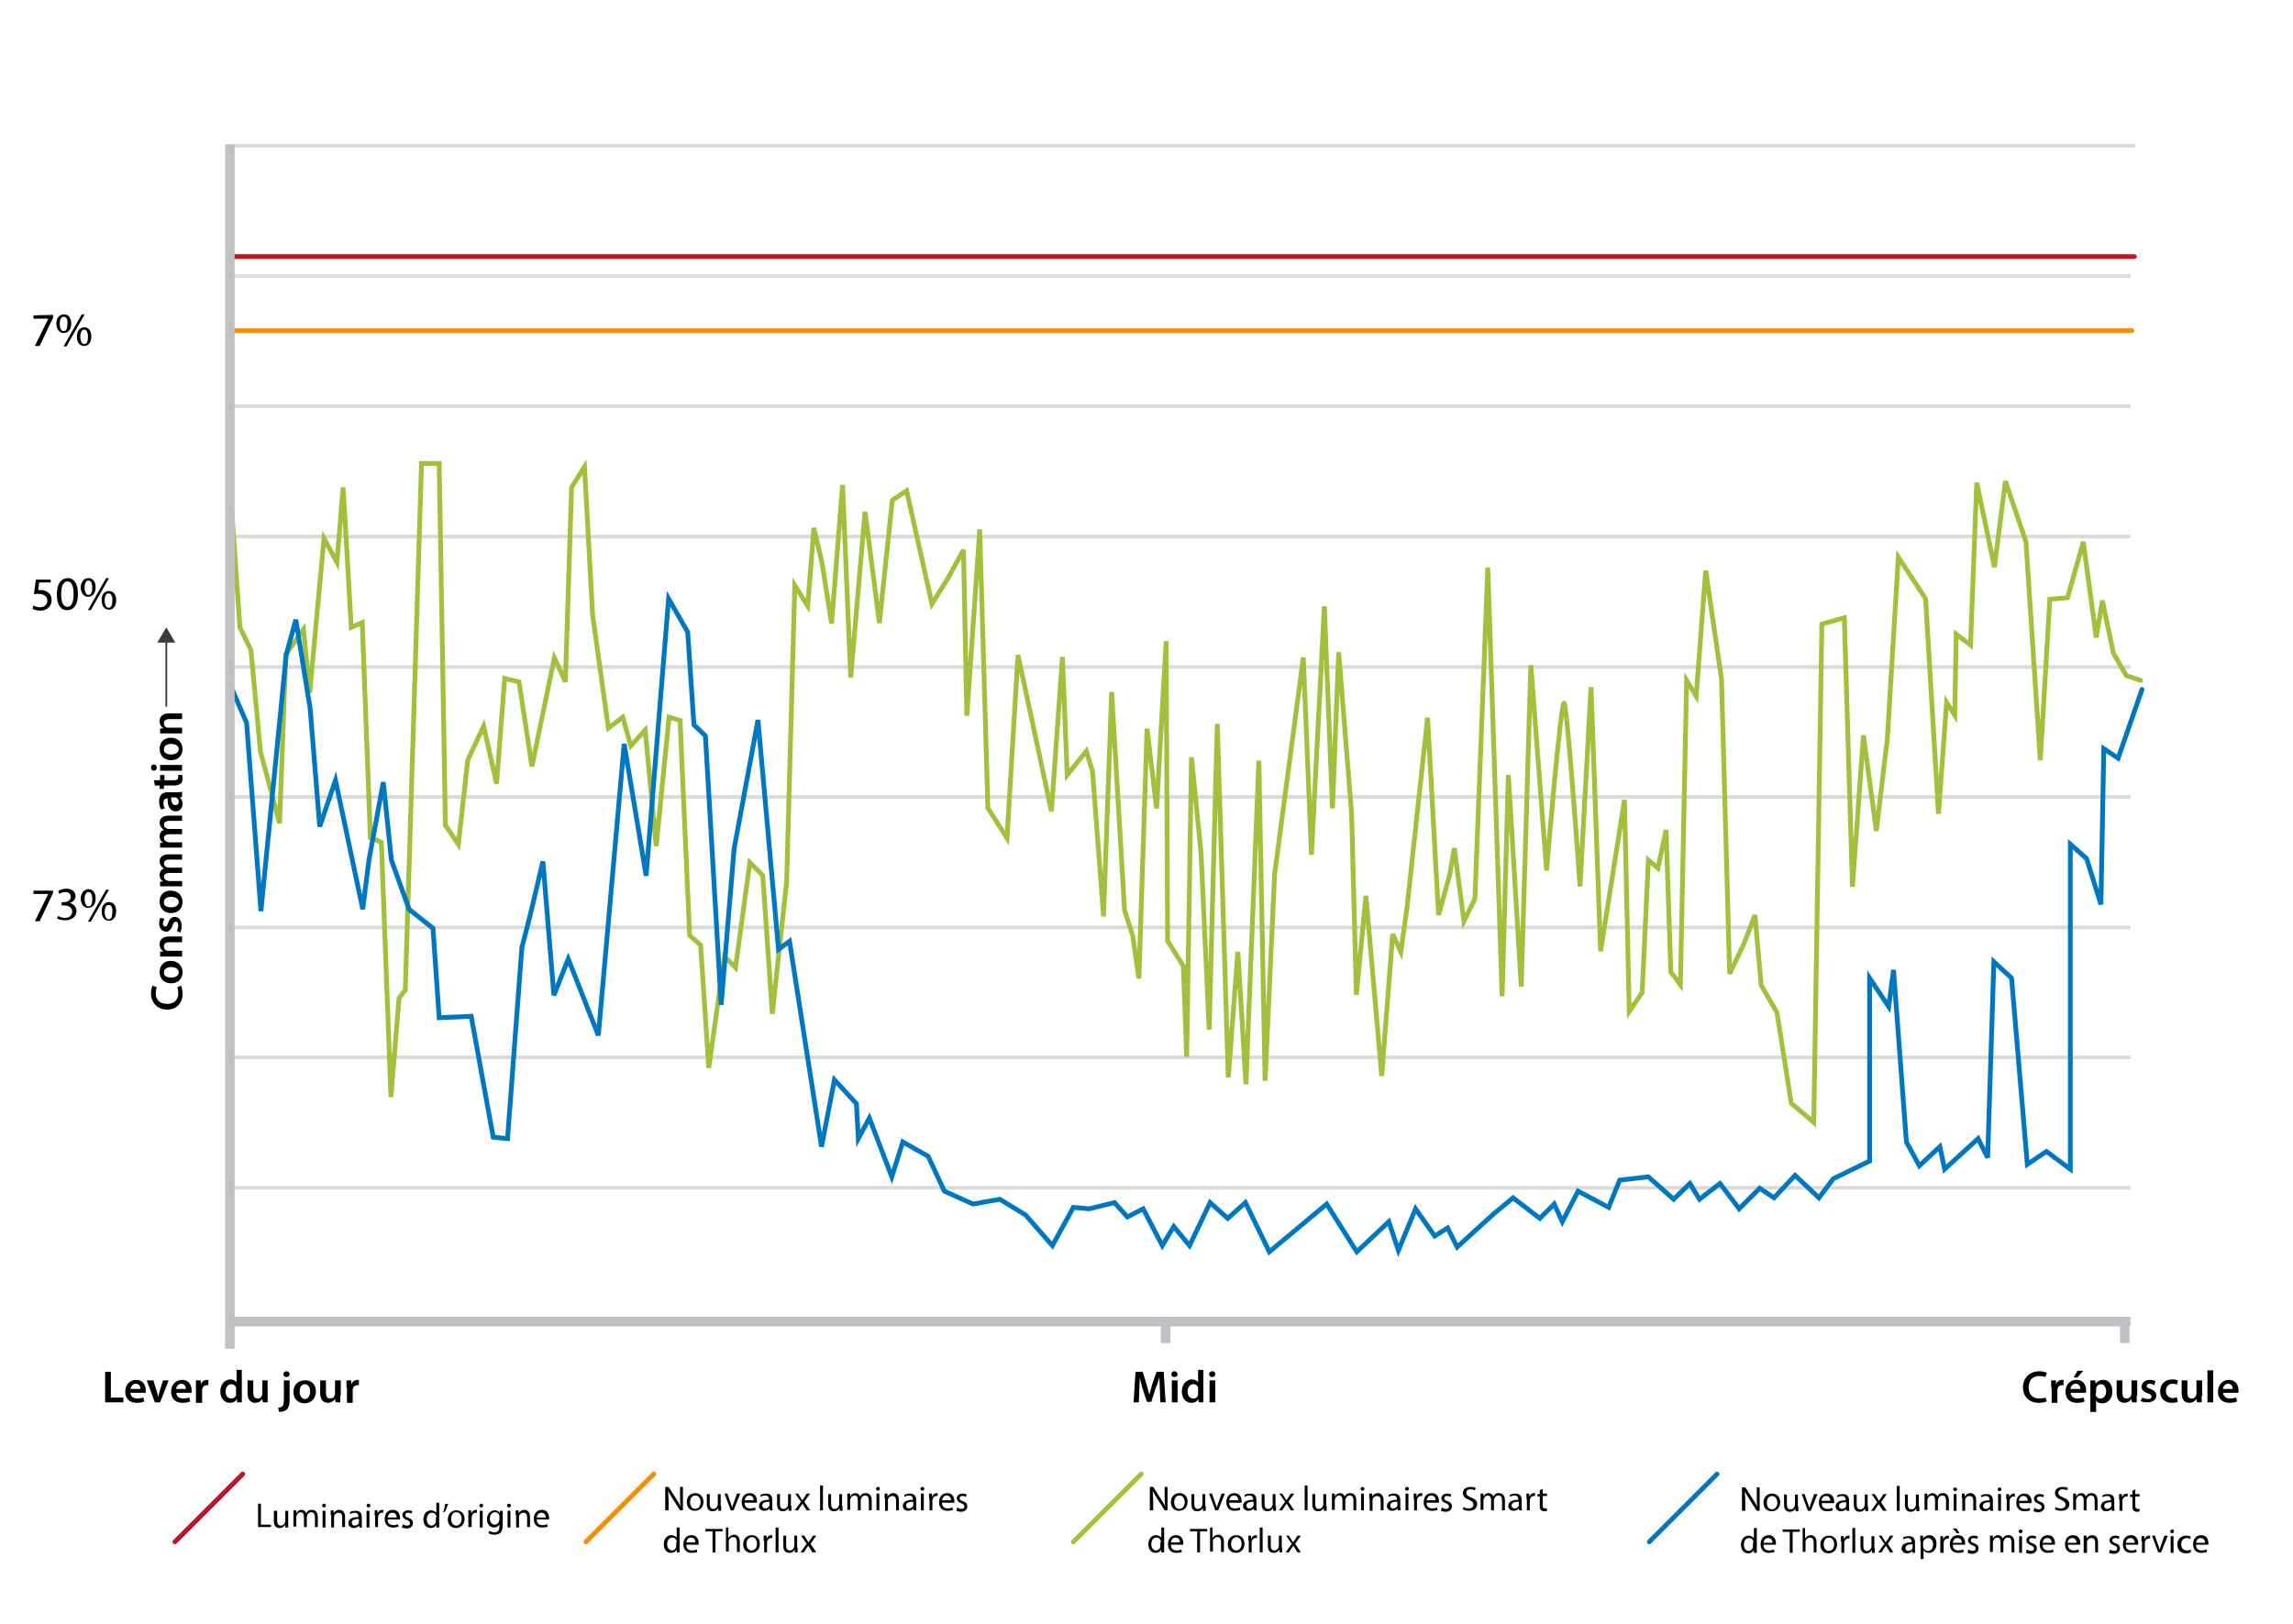 <svg xmlns="http://www.w3.org/2000/svg" xmlns:xlink="http://www.w3.org/1999/xlink" viewBox="0 0 479.8 339.9"><g fill="none" stroke-miterlimit="3.864"><path d="M48.5 30.5h398.3M47.5 57.8h398.3M47.5 85h398.3M47.5 112.3h398.3m0 27.3H47.5m0 27.2h398.3M47.5 194.1h398.3M47.5 221.3h398.3M47.5 248.6h398.3" stroke="#dadada" stroke-width=".75"/><path d="M48.1,277.5v4.8" stroke="#c0c1c5" stroke-width="2"/><path d="M34.8 147.9V134" stroke="#3c3c3b" stroke-width=".375"/></g><path d="M36.7 134.5l-1.9-3.2-1.9 3.2z" fill="#3c3c3b"/><g fill="none" stroke-miterlimit="3.864"><path d="M243.9 276.4v4.7m200.7-4.7v4.7" stroke="#c0c1c5" stroke-width="2"/><g stroke-linecap="round"><path d="M48.1,53.7h398.5" stroke="#be1622"/><path d="M48.6,69.2h397.5" stroke="#f39200"/><path d="M47.9 98.3l2.3 33 2.3 4.7 2 21.3 4 15 1.3-35.3 3.7-5.3 1.3 13.3 3-32.3 2.7 5 1.3-15.7 1.7 29.3 2.3-1 1.7 45 2.3 1 2 53.3 1.7-20.7 1.3-1.7L88.2 97h3.7l1.3 75.7 2.7 4 2-17.7 3.3-7 2.7 12 1.7-22 3 .7 2.7 17.7 4.7-22.7 2.3 5 1.3-40.7 2.7-4.3 1.7 31 3.3 23.7 3-2.3 1.7 6 3-3.3 2.3 24.3 2.7-27 2.3.7 2 45 2.3 2 1.7 25.7 3.3-23.3 2.3 2.3 3-22 2.7 2.7 2 29 3-27.7 1.7-62 2.7 4.3 1.3-16.3 1.7 7.3 2 12.7 2.3-29 1.7 40.3 3-34.7 3 23.3 2.7-25.7 3-2 5.3 23.7 3.3-5.3 3.3-6 .7 34.7 2.7-39 1.7 58.3 4 6.3 2.3-38.3 7 32.7 2.3-32.3 1 24.7 4-5 1.3 4.3 2.3 30.3 1.7-47 2.7 45.7 1.7 5.3 1.3 9 1.7-52.3 2 16.7 2-35 .3 62.7 3.3 5.3.7 19 1-62.7 2 20 1.7 37 1.7-64 2.3 74 2-26.3 1.7 27.7 2.7-67.7 1.3 67 2-43.3 6-45.3 1.7 41.3 2.7-52 1.7 42.3 1.3-32.7 2.7 33.7 1 38 2-20.7 3.3 37.7 2.3-29.7 1.7 3.7 1.3-9.3 4.3-39.7 2.3 41.3 2.3-8.3 1-5.7 2 15.3 2.3-4.7 2.7-69.3 3 89.7 1.3-46.3 2.7 44.3 2-67.3 3.3 43s3-36.3 3.7-35 3.3 38.3 3.3 38.3l2.3-41.7 2 55.3 5-31.7 1 44.3 2.7-4 1.3-27.7 2 1.7 1.7-8 1 29.7 2 2.7 1.3-63.7 2 3.3 2-26.3 3.3 22.7 1.7 61.7 3-6.3 2.3-6 1.3 14.7 3.3 5.7 3 19 4.7 4 1.7-104.3 4.7-1.3 1.7 56.3 2.3-31.7 2.7 20 2.3-19.3 2.3-38 5.7 8.7 2.7 45 1.7-23.3 1.7 2.7.3-17 3 2.3 1.3-34 3.7 17.7 2.3-18 4.3 12.7 3 45.7 2-33.7 3.7-.3 3.3-11.7 2.7 20 1.3-7.7 2.3 11 2.7 4.7 3 1" stroke="#a2c03b"/><path d="M47.9 142.7l3.7 8.6 3 39.4 5.3-53.7 2-7.3 3 18.6 2 24.7 3.3-9.7 5.7 27 1.3-10.3 3-16.3 1.7 16.3 3.7 10.3 5 4 1.3 18.7 6.7-.3 4.6 25.3 3 .3 3-40 1.7-6.6 2.7-11.4 2.3 28 3-7.6 6.3 16 5.4-61 4.6 27.6 4.7-58 4 7 1.3 19.4 2.4 2.3 3.3 56.3 2.7-32.6 5-27 4.3 48 2.3-1.7 6.7 43 2.7-14 4.6 5 .4 7.3 2.3-4.3 4.7 12.3 2.3-7.3 5.3 3 3.4 7.3 6 2.7 5.6-1 5.4 3.3 5.6 6.4 4.4-8 3.3.3 5.3-1.3 2.7 3 3.3-1.7 4 7.7 2.4-4 3.3 4 4.3-9 3.7 3.3 3.7-3.3 5 10.3 12-10 6.3 10 6.7-6.3 2 6 3.6-8.7 4 5.7 2.7-1.7 2 4 7.7-7 4-3.3 5.6 4.3 3-3 1.7 3.7 3.3-6.4 6.4 3.4 2.3-5.7 6-.7 5.3 4.7 3.4-3.3 2 3.3 4.3-3.3 4 5.3 4.3-4.3 3 2 4.4-4.7 5 4.7 3-4 7.6-3.7v-38.3l4 6 1-7.7 2.7 36 2.7 5 4.3-4 1 4.7 7-6.4 2 4 1.3-41 3.7 3.4 3.3 39 4-2.7 5 3.7v-68l3.4 3 3 9.6.6-32.6 3 2 5-14.4" stroke="#0078c1"/></g><path d="M48.1,30.2v246.4h397.7" stroke="#c0c1c5" stroke-width="2"/><g stroke-linecap="round"><path d="M36.6,322.7l14.2-14.2" stroke="#be1622"/><path d="M122.6,322.7l14.2-14.2" stroke="#f39200"/><path d="M224.6,322.7l14.2-14.2" stroke="#a2c03b"/><path d="M345.1,322.7l14.2-14.2" stroke="#0078c1"/></g></g><path d="M11.1 65.9v.6l-2.8 5.9h-1l2.8-5.7h0H7V66l4.1-.1h0zm2.3-.1c.9 0 1.5.7 1.5 1.9 0 1.4-.7 2-1.6 2-.8 0-1.5-.7-1.5-2 0-1.2.7-1.9 1.6-1.9h0zm-.1.5c-.5 0-.8.6-.8 1.5 0 .8.3 1.5.8 1.5.6 0 .8-.6.8-1.5.1-.8-.1-1.5-.8-1.5h0zm0 6.2l3.8-6.7h.6l-3.8 6.7h-.6zm4.3-4c.9 0 1.5.7 1.5 1.9 0 1.4-.7 2-1.5 2s-1.5-.6-1.5-1.9.7-2 1.5-2h0zm0 .5c-.5 0-.8.6-.8 1.5 0 .8.3 1.5.8 1.5.6 0 .8-.6.8-1.5 0-.8-.2-1.5-.8-1.5h0zm-6.9 52.9H8.2l-.2 1.6h.5c.5 0 1 .1 1.4.4.5.3.9.8.9 1.7 0 1.3-1 2.2-2.4 2.2-.7 0-1.3-.2-1.6-.4l.2-.7c.3.2.8.4 1.4.4.8 0 1.5-.5 1.5-1.4 0-.8-.6-1.4-1.9-1.4-.4 0-.7 0-.9.1l.4-3.1h3.1v.6h.1zm5.6 2.4c0 2.2-.8 3.4-2.3 3.4-1.3 0-2.1-1.2-2.1-3.3 0-2.2.9-3.4 2.3-3.4 1.3 0 2.1 1.2 2.1 3.3zm-3.5.1c0 1.7.5 2.6 1.3 2.6.9 0 1.3-1 1.3-2.7 0-1.6-.4-2.6-1.3-2.6-.8 0-1.3.9-1.3 2.7zm5.7-3.4c.9 0 1.5.7 1.5 1.9 0 1.4-.7 2-1.6 2-.8 0-1.5-.7-1.5-2 0-1.2.8-1.9 1.6-1.9h0zm0 .5c-.5 0-.8.6-.8 1.5 0 .8.3 1.5.8 1.5.6 0 .8-.6.8-1.5 0-.8-.2-1.5-.8-1.5h0zm-.1 6.2l3.8-6.7h.6l-3.8 6.7h-.6zm4.4-4c.9 0 1.5.7 1.5 1.9 0 1.4-.7 2-1.5 2s-1.5-.6-1.5-1.9c-.1-1.3.6-2 1.5-2h0zm-.1.5c-.5 0-.8.6-.8 1.5 0 .8.3 1.5.8 1.5.6 0 .8-.6.8-1.5.1-.8-.2-1.5-.8-1.5h0zm-11.6 62.1v.6l-2.8 5.9h-1l2.8-5.7h0H7v-.7h4.1v-.1zm1.1 5.4c.3.2.8.4 1.4.4 1.1 0 1.5-.7 1.5-1.3 0-.9-.8-1.3-1.7-1.3h-.5v-.7h.5c.6 0 1.4-.3 1.4-1.1 0-.5-.3-1-1.1-1-.5 0-1 .2-1.3.4l-.2-.6c.3-.3 1-.5 1.7-.5 1.3 0 1.9.8 1.9 1.5s-.4 1.2-1.2 1.5h0c.8.2 1.4.8 1.4 1.7 0 1-.8 1.9-2.4 1.9-.7 0-1.4-.2-1.7-.4l.3-.5h0zm6.3-5.6c.9 0 1.5.7 1.5 1.9 0 1.4-.7 2-1.6 2-.8 0-1.5-.7-1.5-2 0-1.1.8-1.9 1.6-1.9h0zm0 .6c-.5 0-.8.6-.8 1.5 0 .8.3 1.5.8 1.5.6 0 .8-.6.8-1.5s-.2-1.5-.8-1.5h0zm-.1 6.2l3.8-6.7h.6l-3.8 6.7h-.6zm4.4-4.1c.9 0 1.5.7 1.5 1.9 0 1.4-.7 2-1.5 2s-1.5-.6-1.5-1.9c-.1-1.2.6-2 1.5-2h0zm-.1.6c-.5 0-.8.6-.8 1.5 0 .8.3 1.5.8 1.5.6 0 .8-.6.8-1.5.1-.9-.2-1.5-.8-1.5h0zm15.2 16.9c.1.3.3.9.3 1.7 0 2-1.3 3.3-3.2 3.3-2.1 0-3.4-1.5-3.4-3.4 0-.8.2-1.3.3-1.6l.9.3c-.1.3-.2.7-.2 1.3 0 1.3.8 2.2 2.4 2.2 1.4 0 2.3-.8 2.3-2.2a4.44 4.44 0 0 0-.2-1.3l.8-.3z"/><use xlink:href="#B"/><use xlink:href="#C"/><path d="M37 194.8c.2-.3.3-.8.3-1.2 0-.5-.2-.7-.5-.7s-.5.2-.7.8c-.3.9-.8 1.3-1.3 1.3-.8 0-1.5-.7-1.5-1.7 0-.5.1-1 .3-1.2l.8.2c-.1.2-.3.6-.3 1s.2.6.5.6.4-.2.6-.8c.3-.8.7-1.2 1.4-1.2.8 0 1.4.7 1.4 1.9 0 .6-.1 1.1-.3 1.4l-.7-.4zm-1.3-8.4c1.7 0 2.5 1.2 2.5 2.4 0 1.3-.9 2.3-2.4 2.3s-2.4-1-2.4-2.4.9-2.3 2.3-2.3zm.1 3.5c.9 0 1.6-.4 1.6-1.1s-.7-1.1-1.6-1.1c-.7 0-1.5.3-1.5 1.1-.1.8.7 1.1 1.5 1.1z"/><use xlink:href="#D"/><use xlink:href="#D" y="-8.1"/><path d="M38.1 166.8l-.5.1h0c.4.3.6.8.6 1.4 0 .9-.7 1.5-1.4 1.5-1.2 0-1.8-1-1.7-2.7H35c-.3 0-.8.1-.8.9 0 .5.1.9.3 1.2l-.8.2c-.2-.3-.4-.9-.4-1.7 0-1.5.9-1.9 1.9-1.9H37c.4 0 .8 0 1.1-.1v1.1zm-2.3.1c0 .8.2 1.6.9 1.6.5 0 .7-.3.7-.7 0-.5-.3-.8-.6-.9h-.3-.7zm-3.6-3.6h1.3v-1.1h.9v1.1h2c.6 0 .9-.2.9-.6 0-.2 0-.4-.1-.5h.9c.1.2.1.5.1.8 0 .4-.1.8-.4 1s-.7.4-1.3.4h-2.2v.7h-.9v-.7h-1l-.2-1.1zm0-3.3c.4 0 .6.3.6.7s-.3.6-.6.6c-.4 0-.6-.3-.6-.7 0-.3.2-.6.6-.6zm5.9 1.3h-4.6v-1.2h4.6v1.2z"/><use xlink:href="#B" y="-46.7"/><use xlink:href="#C" y="-46.7"/><path d="M22 287.1h1.2v5.4h2.6v1H22v-6.4zm5.3 4.4c0 .8.7 1.2 1.4 1.2.5 0 .9-.1 1.3-.2l.2.8c-.4.2-.9.3-1.6.3-1.5 0-2.4-.9-2.4-2.3 0-1.3.8-2.5 2.3-2.5s2 1.2 2 2.2v.5h-3.2zm2.1-.8c0-.4-.2-1.1-1-1.1-.7 0-1 .7-1.1 1.1h2.1zm2.7-1.8l.7 2.3.3 1.2h0l.3-1.2.7-2.3h1.2l-1.8 4.6h-1.1l-1.7-4.6h1.4z"/><use xlink:href="#E"/><path d="M41 290.4v-1.5h1v.9h0c.2-.7.8-1 1.3-1h.3v1.1h-.3c-.6 0-.9.4-1 .9v.4 2.4H41v-3.2zm9.6-3.6v5.4 1.3h-1v-.7h0c-.3.5-.8.8-1.5.8-1.1 0-2-.9-2-2.4s1-2.5 2.1-2.5c.6 0 1.1.3 1.3.6h0v-2.6h1.1zm-1.2 4v-.3c-.1-.5-.5-.8-1-.8-.7 0-1.2.7-1.2 1.5s.4 1.5 1.2 1.5c.5 0 .9-.3 1-.8v-.3-.8zm6.6 1.3v1.4h-1l-.1-.7h0c-.2.3-.7.8-1.5.8s-1.6-.5-1.6-2v-2.7H53v2.5c0 .8.2 1.3.9 1.3.5 0 .8-.3.9-.6 0-.1.1-.2.1-.4v-2.8H56v3.2zm2.2 2.5c.4 0 .7-.1.9-.3s.3-.6.3-1.6v-3.8h1.2v4.1c0 1-.2 1.6-.6 2s-1.1.5-1.6.5l-.2-.9zm2.4-7c0 .3-.2.6-.7.6-.4 0-.6-.3-.6-.6 0-.4.3-.6.7-.6s.6.3.6.6zm5.5 3.6c0 1.7-1.2 2.5-2.4 2.5-1.3 0-2.3-.9-2.3-2.4s1-2.4 2.4-2.4c1.4-.1 2.3.9 2.3 2.3zm-3.4 0c0 .9.4 1.6 1.1 1.6s1.1-.7 1.1-1.6c0-.7-.3-1.5-1.1-1.5s-1.1.8-1.1 1.5z"/><use xlink:href="#F"/><path d="M72.5 290.4v-1.5h1v.9h0c.2-.7.8-1 1.3-1h.3v1.1h-.3c-.6 0-.9.4-1 .9v.4 2.4h-1.2v-3.2zM54 314.7h.6v4.4h2.1v.5H54v-4.9zm6.3 4v1h-.6v-.6h0c-.2.3-.5.7-1.2.7-.6 0-1.2-.3-1.2-1.5v-2.1h.7v2c0 .7.2 1.1.8 1.1.4 0 .7-.3.8-.6 0-.1.1-.2.1-.3v-2.2h.6v2.5z"/><use xlink:href="#G"/><path d="M68.2 315.1c0 .2-.2.4-.4.4s-.4-.2-.4-.4.2-.4.4-.4.4.2.4.4zm-.7 4.6v-3.5h.6v3.5h-.6z"/><use xlink:href="#H"/><use xlink:href="#I"/><path d="M77.5 315.1c0 .2-.2.4-.4.4s-.4-.2-.4-.4.2-.4.4-.4.4.2.4.4zm-.8 4.6v-3.5h.6v3.5h-.6zm1.7-2.5v-1.1h.6v.7h0c.2-.5.5-.8 1-.8h.2v.6H80c-.5 0-.8.3-.9.8v.3 1.9h-.6v-2.4zm2.7.8c0 .9.6 1.2 1.2 1.2.5 0 .7-.1 1-.2l.1.5c-.2.1-.6.2-1.2.2-1.1 0-1.7-.7-1.7-1.8s.6-1.9 1.7-1.9c1.2 0 1.5 1 1.5 1.7v.3h-2.6zm1.9-.4c0-.4-.2-1-.9-1s-.9.6-1 1H83z"/><use xlink:href="#J"/><use xlink:href="#K"/><path d="M93.8 314.7c-.2.6-.5 1.4-.7 1.7l-.4.1c.2-.4.4-1.2.4-1.7l.7-.1zm3.4 3.2c0 1.3-.9 1.9-1.8 1.9-1 0-1.7-.7-1.7-1.8 0-1.2.8-1.9 1.8-1.9s1.7.7 1.7 1.8zm-2.8 0c0 .8.4 1.4 1.1 1.4.6 0 1.1-.6 1.1-1.4 0-.6-.3-1.4-1.1-1.4s-1.1.7-1.1 1.4zm3.6-.7v-1.1h.6v.7h0c.2-.5.5-.8 1-.8h.2v.6h-.2c-.5 0-.8.3-.9.8v.3 1.9H98v-2.4zm3.1-2.1c0 .2-.2.4-.4.4s-.4-.2-.4-.4.2-.4.4-.4c.3 0 .4.2.4.4zm-.7 4.6v-3.5h.6v3.5h-.6zm4.8-3.6v1 2.1c0 .8-.2 1.3-.5 1.6s-.8.4-1.3.4c-.4 0-.9-.1-1.2-.3l.2-.5c.2.1.6.3 1 .3.7 0 1.1-.3 1.1-1.2v-.4h0c-.2.3-.6.6-1.1.6-.9 0-1.5-.7-1.5-1.7 0-1.2.8-1.9 1.6-1.9.6 0 1 .3 1.1.6h0v-.5h.6zm-.7 1.4v-.3c-.1-.4-.4-.7-.9-.7-.6 0-1.1.5-1.1 1.3 0 .7.4 1.3 1 1.3.4 0 .8-.2.9-.7 0-.1.1-.2.1-.3v-.6zm2.4-2.4c0 .2-.2.4-.4.4s-.4-.2-.4-.4.2-.4.4-.4.4.2.4.4zm-.7 4.6v-3.5h.6v3.5h-.6z"/><use xlink:href="#H" x="38.7"/><use xlink:href="#L"/><use xlink:href="#M"/><path d="M147.2 314.3c0 1.3-.9 1.9-1.8 1.9-1 0-1.7-.7-1.7-1.8 0-1.2.8-1.9 1.8-1.9s1.7.8 1.7 1.8zm-2.8.1c0 .8.4 1.4 1.1 1.4.6 0 1.1-.6 1.1-1.4 0-.6-.3-1.4-1.1-1.4s-1.1.7-1.1 1.4z"/><use xlink:href="#N"/><use xlink:href="#O"/><use xlink:href="#P"/><use xlink:href="#I" x="85.9" y="-3.6"/><use xlink:href="#N" x="14.7"/><use xlink:href="#Q"/><path d="M171.6 310.9h.6v5.2h-.6v-5.2z"/><use xlink:href="#N" x="25.4"/><use xlink:href="#R"/><use xlink:href="#S"/><use xlink:href="#H" x="115.9" y="-3.5"/><use xlink:href="#I" x="116" y="-3.6"/><use xlink:href="#S" x="9.3"/><use xlink:href="#T"/><use xlink:href="#P" x="41.3"/><use xlink:href="#J" x="116" y="-3.5"/><use xlink:href="#K" x="50.3" y="5.2"/><use xlink:href="#P" x="-12.2" y="8.8"/><path d="M149.1 320.5h-1.5v-.5h3.6v.5h-1.5v4.4h-.6v-4.4z"/><use xlink:href="#U"/><use xlink:href="#V"/><use xlink:href="#T" x="-34.6" y="8.8"/><path d="M162.3 319.7h.6v5.2h-.6v-5.2z"/><use xlink:href="#N" x="16" y="8.7"/><use xlink:href="#W"/><use xlink:href="#M" x="225.3" y="0.1"/><path d="M372.5 314.4c0 1.3-.9 1.9-1.8 1.9-1 0-1.7-.7-1.7-1.8 0-1.2.8-1.9 1.8-1.9s1.7.7 1.7 1.8zm-2.8.1c0 .8.4 1.4 1.1 1.4.6 0 1.1-.6 1.1-1.4 0-.6-.3-1.4-1.1-1.4s-1.1.7-1.1 1.4z"/><use xlink:href="#N" x="225.4" y="0.1"/><use xlink:href="#O" x="225.4" y="0.1"/><use xlink:href="#X"/><use xlink:href="#I" x="311.2" y="-3.5"/><use xlink:href="#N" x="240" y="0.1"/><use xlink:href="#W" x="224" y="-8.7"/><path d="M396.9 311h.6v5.2h-.6V311z"/><use xlink:href="#N" x="250.7" y="0.1"/><use xlink:href="#R" x="225.4"/><path d="M409.5 311.7c0 .2-.2.4-.4.4s-.4-.2-.4-.4.2-.4.4-.4.4.2.4.4zm-.7 4.5v-3.5h.6v3.5h-.6z"/><use xlink:href="#H" x="341.3" y="-3.5"/><use xlink:href="#I" x="341.3" y="-3.5"/><path d="M418.8 311.7c0 .2-.2.4-.4.4s-.4-.2-.4-.4.2-.4.4-.4.4.2.4.4zm-.7 4.5v-3.5h.6v3.5h-.6z"/><use xlink:href="#T" x="225.4" y="0.1"/><use xlink:href="#X" x="41.3"/><use xlink:href="#J" x="341.4" y="-3.4"/><use xlink:href="#Y"/><use xlink:href="#R" x="256.5"/><use xlink:href="#I" x="366.7" y="-3.5"/><use xlink:href="#T" x="249" y="0.1"/><use xlink:href="#Z"/><use xlink:href="#a"/><path d="M369 323.3c0 .9.6 1.2 1.2 1.2.5 0 .7-.1 1-.2l.1.5c-.2.1-.6.2-1.2.2-1.1 0-1.7-.7-1.7-1.8s.6-1.9 1.7-1.9c1.2 0 1.5 1 1.5 1.7v.3H369zm1.9-.4c0-.4-.2-1-.9-1s-.9.6-1 1h1.9zm3.6-2.3H373v-.5h3.6v.5h-1.5v4.4h-.6v-4.4z"/><use xlink:href="#U" x="225.3" y="0.1"/><path d="M384.4 323.2c0 1.3-.9 1.9-1.8 1.9-1 0-1.7-.7-1.7-1.8 0-1.2.8-1.9 1.8-1.9s1.7.7 1.7 1.8zm-2.8 0c0 .8.4 1.4 1.1 1.4.6 0 1.1-.6 1.1-1.4 0-.6-.3-1.4-1.1-1.4s-1.1.8-1.1 1.4z"/><use xlink:href="#T" x="190.8" y="8.9"/><path d="M387.6 319.8h.6v5.2h-.6v-5.2z"/><use xlink:href="#N" x="241.4" y="8.8"/><use xlink:href="#Q" x="226.7" y="8.8"/><path d="M400.2 325l-.1-.4h0c-.2.3-.6.5-1.1.5-.7 0-1.1-.5-1.1-1 0-.9.8-1.3 2.1-1.3v-.1c0-.3-.1-.8-.8-.8-.3 0-.7.1-.9.3l-.1-.4c.3-.2.7-.3 1.2-.3 1.1 0 1.3.7 1.3 1.4v1.3c0 .3 0 .6.1.8h-.6zm0-1.8c-.7 0-1.5.1-1.5.8 0 .4.3.6.6.6.5 0 .8-.3.9-.6v-.2-.6zm1.6-.6v-1.2h.6v.6h0c.3-.4.7-.7 1.3-.7.9 0 1.5.7 1.5 1.8 0 1.3-.8 1.9-1.6 1.9-.5 0-.9-.2-1.1-.6h0v1.9h-.6v-3.7zm.6.9v.3c.1.4.5.8 1 .8.7 0 1.1-.6 1.1-1.4 0-.7-.4-1.3-1.1-1.3-.4 0-.8.3-1 .8v.3.5zm3.6-.9v-1.1h.6v.7h0c.2-.5.5-.8 1-.8h.2v.6h-.2c-.5 0-.8.3-.9.8v.3 1.9h-.7v-2.4zm2.6.7c0 .9.6 1.2 1.2 1.2.5 0 .7-.1 1-.2l.1.5c-.2.1-.6.2-1.2.2-1.1 0-1.7-.7-1.7-1.8s.6-1.9 1.7-1.9c1.2 0 1.5 1 1.5 1.7v.3h-2.6zm1.9-.4c0-.4-.2-1-.9-1s-.9.6-1 1h1.9zm-1.1-3l.6 1h-.5l-.9-1h.8z"/><use xlink:href="#J" x="327.6" y="5.3"/><use xlink:href="#G" x="355" y="5.3"/><path d="M423.2 320.5c0 .2-.2.4-.4.4s-.4-.2-.4-.4.2-.4.4-.4.4.1.4.4zm-.7 4.5v-3.5h.6v3.5h-.6z"/><use xlink:href="#J" x="339.8" y="5.3"/><use xlink:href="#L" x="315.1" y="5.3"/><path d="M432.7 323.3c0 .9.6 1.2 1.2 1.2.5 0 .7-.1 1-.2l.1.5c-.2.1-.6.2-1.2.2-1.1 0-1.7-.7-1.7-1.8s.6-1.9 1.7-1.9c1.2 0 1.5 1 1.5 1.7v.3h-2.6zm1.8-.4c0-.4-.2-1-.9-1s-.9.6-1 1h1.9zm1.5-.5v-1h.6v.6h0c.2-.3.6-.7 1.2-.7.5 0 1.2.3 1.2 1.5v2.1h-.6v-2c0-.6-.2-1-.8-1-.4 0-.8.3-.9.7v.3 2.1h-.7v-2.6z"/><use xlink:href="#J" x="357.2" y="5.3"/><use xlink:href="#L" x="332.5" y="5.3"/><use xlink:href="#T" x="253.7" y="8.9"/><use xlink:href="#O" x="298.7" y="8.8"/><path d="M454.9 320.5c0 .2-.2.4-.4.4s-.4-.2-.4-.4.2-.4.4-.4c.3 0 .4.1.4.4zm-.7 4.5v-3.5h.6v3.5h-.6zm4.2-.1c-.2.1-.5.2-1 .2-1.1 0-1.8-.7-1.8-1.8s.7-1.9 1.9-1.9c.4 0 .7.1.9.2l-.1.5c-.2-.1-.4-.2-.7-.2-.8 0-1.2.6-1.2 1.3 0 .8.5 1.3 1.2 1.3.4 0 .6-.1.8-.2v.6z"/><use xlink:href="#L" x="347.2" y="5.3"/><use xlink:href="#M" x="101.4"/><path d="M248.5 314.3c0 1.3-.9 1.9-1.8 1.9-1 0-1.7-.7-1.7-1.8 0-1.2.8-1.9 1.8-1.9 1.1 0 1.7.8 1.7 1.8zm-2.8.1c0 .8.4 1.4 1.1 1.4.6 0 1.1-.6 1.1-1.4 0-.6-.3-1.4-1.1-1.4s-1.1.7-1.1 1.4z"/><use xlink:href="#N" x="101.4"/><use xlink:href="#O" x="101.4"/><use xlink:href="#P" x="101.4"/><use xlink:href="#I" x="187.2" y="-3.6"/><use xlink:href="#N" x="116.1"/><use xlink:href="#Q" x="101.3"/><path d="M273 310.9h.6v5.2h-.6v-5.2z"/><use xlink:href="#N" x="126.7"/><use xlink:href="#R" x="101.4"/><use xlink:href="#S" x="101.4"/><use xlink:href="#H" x="217.3" y="-3.5"/><use xlink:href="#I" x="217.3" y="-3.6"/><use xlink:href="#S" x="110.7"/><use xlink:href="#T" x="101.4"/><use xlink:href="#P" x="142.7"/><use xlink:href="#J" x="217.4" y="-3.5"/><use xlink:href="#Y" x="-123.9"/><use xlink:href="#R" x="132.5"/><use xlink:href="#I" x="242.7" y="-3.6"/><use xlink:href="#T" x="125"/><use xlink:href="#Z" x="-124" y="-0.1"/><use xlink:href="#a" x="-124" y="-0.1"/><path d="M245 323.3c0 .9.6 1.2 1.2 1.2.5 0 .7-.1 1-.2l.1.5c-.2.1-.6.2-1.2.2-1.1 0-1.7-.7-1.7-1.8s.6-1.9 1.7-1.9c1.2 0 1.5 1 1.5 1.7v.3H245zm1.9-.5c0-.4-.2-1-.9-1s-.9.6-1 1h1.9zm3.6-2.3H249v-.5h3.6v.5h-1.5v4.4h-.6v-4.4z"/><use xlink:href="#U" x="101.3"/><use xlink:href="#V" x="101.4"/><use xlink:href="#T" x="66.8" y="8.8"/><path d="M263.6 319.7h.6v5.2h-.6v-5.2z"/><use xlink:href="#N" x="117.4" y="8.7"/><use xlink:href="#Q" x="102.7" y="8.8"/><path d="M242.7 290.9l-.1-2.7h0c-.2.8-.5 1.6-.8 2.4l-.9 2.8h-.9l-.9-2.7c-.2-.8-.5-1.7-.6-2.5h0l-.1 2.7-.1 2.6h-1.1l.4-6.4h1.5l.8 2.6.6 2.2h0l.6-2.2.9-2.6h1.5l.4 6.4h-1.1l-.1-2.6zm3.7-3.3c0 .4-.3.6-.7.6s-.6-.3-.6-.6c0-.4.3-.6.7-.6a.65.65 0 0 1 .6.6zm-1.2 5.9v-4.6h1.2v4.6h-1.2zm6.6-6.7v5.4 1.3h-1v-.7h0c-.3.5-.8.8-1.5.8-1.1 0-2-.9-2-2.4s1-2.5 2.1-2.5c.6 0 1.1.3 1.3.6h0v-2.6h1.1zm-1.1 4v-.3c-.1-.5-.5-.8-1-.8-.7 0-1.2.7-1.2 1.5s.4 1.5 1.2 1.5c.5 0 .9-.3 1-.8v-.3-.8zm3.6-3.2c0 .4-.3.6-.7.6s-.6-.3-.6-.6c0-.4.3-.6.7-.6s.6.3.6.6zm-1.2 5.9v-4.6h1.2v4.6h-1.2zm175.2-.2c-.3.1-.9.3-1.7.3-2 0-3.3-1.3-3.3-3.2 0-2.1 1.5-3.4 3.4-3.4.8 0 1.3.2 1.6.3l-.3.9c-.3-.1-.7-.2-1.3-.2-1.3 0-2.2.8-2.2 2.4 0 1.4.8 2.3 2.2 2.3a4.44 4.44 0 0 0 1.3-.2l.3.8zm.9-2.9v-1.5h1v.9h0c.2-.7.8-1 1.3-1h.3v1.1h-.3c-.6 0-.9.4-1 .9v.4 2.4h-1.2v-3.2zm4.1 1.1c0 .8.7 1.2 1.4 1.2.5 0 .9-.1 1.3-.2l.2.8c-.4.2-.9.3-1.6.3-1.5 0-2.4-.9-2.4-2.3 0-1.3.8-2.5 2.3-2.5s2 1.2 2 2.2v.5h-3.2zm2-.8c0-.4-.2-1.1-1-1.1-.7 0-1 .7-1.1 1.1h2.1zm.6-3.8l-1.2 1.4h-.8l.8-1.4h1.2zm1.5 3.5v-1.5h1l.1.7h0c.3-.5.9-.8 1.6-.8 1.1 0 1.9.9 1.9 2.4 0 1.7-1.1 2.5-2.1 2.5-.6 0-1.1-.2-1.3-.6h0v2.4h-1.2v-5.1zm1.1 1.2v.3c.1.5.5.8 1 .8.7 0 1.2-.6 1.2-1.5 0-.8-.4-1.5-1.1-1.5-.5 0-.9.4-1 .9v.3.7z"/><use xlink:href="#F" x="375.9"/><path d="M448.3 292.5c.3.2.8.3 1.2.3.5 0 .7-.2.7-.5s-.2-.5-.8-.7c-.9-.3-1.3-.8-1.3-1.3 0-.8.7-1.5 1.7-1.5.5 0 1 .1 1.2.3l-.2.8c-.2-.1-.6-.3-1-.3s-.6.2-.6.5.2.4.8.6c.8.3 1.2.7 1.2 1.4 0 .8-.7 1.4-1.9 1.4-.6 0-1.1-.1-1.4-.3l.4-.7zm7.4.9c-.2.1-.7.2-1.3.2-1.4 0-2.4-.9-2.4-2.4 0-1.4.9-2.5 2.6-2.5.4 0 .9.1 1.1.2l-.2.9c-.2-.1-.5-.2-.9-.2-.9 0-1.4.7-1.4 1.5 0 .9.6 1.5 1.4 1.5.4 0 .7-.1.9-.2l.2 1z"/><use xlink:href="#F" x="389.5"/><path d="M461.9 286.8h1.2v6.7h-1.2v-6.7z"/><use xlink:href="#E" x="428.3"/><defs ><path id="B" d="M35.7 201.1c1.7 0 2.5 1.2 2.5 2.4 0 1.3-.9 2.3-2.4 2.3s-2.4-1-2.4-2.4c0-1.3.9-2.3 2.3-2.3zm.1 3.5c.9 0 1.6-.4 1.6-1.1s-.7-1.1-1.6-1.1c-.7 0-1.5.3-1.5 1.1-.1.8.7 1.1 1.5 1.1z"/><path id="C" d="M34.9 200.2h-1.4v-1l.7-.1h0c-.4-.2-.8-.7-.8-1.5s.5-1.6 2-1.6h2.7v1.2h-2.6c-.7 0-1.2.2-1.2.9 0 .5.3.8.7.9h.4 2.7v1.2h-3.2z"/><path id="D" d="M34.9 185.5h-1.4v-1h.7 0c-.4-.2-.8-.6-.8-1.4 0-.6.3-1.1.9-1.3h0c-.3-.2-.4-.4-.6-.6-.2-.3-.3-.6-.3-.9 0-.8.5-1.5 2-1.5h2.7v1.1h-2.6c-.8 0-1.2.3-1.2.8 0 .4.3.7.6.8.1 0 .3.1.4.1h2.8v1.1h-2.7c-.6 0-1.1.3-1.1.8 0 .4.3.7.7.8.1 0 .2.1.4.1h2.7v1.1h-3.2z"/><path id="E" d="M36.9 291.5c0 .8.7 1.2 1.4 1.2.5 0 .9-.1 1.3-.2l.2.8c-.4.2-.9.3-1.6.3-1.5 0-2.4-.9-2.4-2.3 0-1.3.8-2.5 2.3-2.5s2 1.2 2 2.2v.5h-3.2zm2-.8c0-.4-.2-1.1-1-1.1-.7 0-1 .7-1.1 1.1h2.1z"/><path id="F" d="M71.2 292.1v1.4h-1l-.1-.7h0c-.2.3-.7.8-1.5.8s-1.6-.5-1.6-2v-2.7h1.2v2.5c0 .8.2 1.3.9 1.3.5 0 .8-.3.9-.6 0-.1.1-.2.1-.4v-2.8h1.2v3.2z"/><path id="G" d="M61.4 317.1v-1h.6v.6h0c.2-.3.5-.7 1.1-.7.5 0 .8.3 1 .7h0c.1-.2.2-.4.4-.5.2-.2.4-.2.8-.2.5 0 1.2.3 1.2 1.5v2.1h-.6v-2c0-.7-.2-1.1-.8-1.1-.4 0-.7.3-.8.6 0 .1-.1.2-.1.3v2.2h-.6v-2.1c0-.6-.2-1-.7-1-.4 0-.7.3-.8.6 0 .1-.1.2-.1.3v2.1h-.6v-2.4z"/><path id="H" d="M69.2 317.1v-1h.6v.6h0c.2-.3.6-.7 1.2-.7.5 0 1.2.3 1.2 1.5v2.1h-.6v-2c0-.6-.2-1-.8-1-.4 0-.8.3-.9.7v.3 2.1h-.6v-2.6z"/><path id="I" d="M75.2 319.7l-.1-.4h0c-.2.3-.6.5-1.1.5-.7 0-1.1-.5-1.1-1 0-.9.8-1.3 2.1-1.3v-.1c0-.3-.1-.8-.8-.8-.3 0-.7.1-.9.3l-.1-.4c.3-.2.7-.3 1.2-.3 1.1 0 1.3.7 1.3 1.4v1.3c0 .3 0 .6.1.8h-.6zm-.1-1.8c-.7 0-1.5.1-1.5.8 0 .4.3.6.6.6.5 0 .8-.3.9-.6v-.2-.6z"/><path id="J" d="M84.3 319c.2.1.5.3.8.3.5 0 .7-.2.7-.5s-.2-.5-.7-.7c-.6-.2-.9-.6-.9-1 0-.6.5-1 1.2-1 .4 0 .7.1.9.2l-.2.5c-.1-.1-.4-.2-.7-.2-.4 0-.6.2-.6.5s.2.4.7.6c.6.2.9.5.9 1.1s-.5 1.1-1.3 1.1c-.4 0-.7-.1-1-.2l.2-.7z"/><path id="K" d="M91.9 314.5v4.3.9h-.6v-.6h0c-.2.4-.6.7-1.2.7-.9 0-1.5-.7-1.5-1.8 0-1.2.7-1.9 1.6-1.9.5 0 .9.3 1.1.5h0v-2.1h.6zm-.6 3.1v-.3c-.1-.4-.4-.7-.9-.7-.7 0-1.1.6-1.1 1.4 0 .7.4 1.3 1 1.3.4 0 .8-.3.9-.8v-.3-.6z"/><path id="L" d="M112.3 318c0 .9.6 1.2 1.2 1.2.5 0 .7-.1 1-.2l.1.5c-.2.1-.6.2-1.2.2-1.1 0-1.7-.7-1.7-1.8s.6-1.9 1.7-1.9c1.2 0 1.5 1 1.5 1.7v.3h-2.6zm1.9-.4c0-.4-.2-1-.9-1s-.9.6-1 1h1.9z"/><path id="M" d="M139.2 316.1v-4.9h.7l1.6 2.5c.4.6.7 1.1.9 1.6h0c-.1-.7-.1-1.3-.1-2v-2.1h.6v4.9h-.6l-1.6-2.5c-.3-.5-.7-1.1-.9-1.6h0c0 .6.1 1.2.1 2v2.1h-.7z"/><path id="N" d="M150.9 315.2v1h-.6v-.6h0c-.2.3-.5.7-1.2.7-.6 0-1.2-.3-1.2-1.5v-2.1h.6v2c0 .7.2 1.1.8 1.1.4 0 .7-.3.8-.6 0-.1.1-.2.1-.3v-2.2h.6v2.5z"/><path id="O" d="M152.2 312.6l.7 2 .3.9h0l.3-.9.7-2h.7l-1.4 3.5h-.6l-1.3-3.5h.6z"/><path id="P" d="M155.8 314.5c0 .9.6 1.2 1.2 1.2.5 0 .7-.1 1-.2l.1.5c-.2.1-.6.2-1.2.2-1.1 0-1.7-.7-1.7-1.8s.6-1.9 1.7-1.9c1.2 0 1.5 1 1.5 1.7v.3h-2.6zm1.9-.5c0-.4-.2-1-.9-1s-.9.6-1 1h1.9z"/><path id="Q" d="M167 312.6l.5.8c.1.2.2.4.4.6h0c.1-.2.2-.4.4-.6l.5-.8h.7l-1.2 1.7 1.2 1.8h-.7l-.5-.8c-.1-.2-.3-.4-.4-.6h0c-.1.2-.2.4-.4.6l-.5.8h-.7l1.3-1.8-1.2-1.7h.6z"/><path id="R" d="M177.3 313.6v-1h.6v.6h0c.2-.3.5-.7 1.1-.7.5 0 .8.3 1 .7h0c.1-.2.2-.4.4-.5.2-.2.4-.2.8-.2.5 0 1.2.3 1.2 1.5v2.1h-.6v-2c0-.7-.2-1.1-.8-1.1-.4 0-.7.3-.8.6 0 .1-.1.2-.1.3v2.2h-.6V314c0-.6-.2-1-.7-1-.4 0-.7.3-.8.6 0 .1-.1.2-.1.3v2.1h-.6v-2.4z"/><path id="S" d="M184.1 311.6c0 .2-.2.4-.4.4s-.4-.2-.4-.4.2-.4.4-.4c.3 0 .4.2.4.4zm-.7 4.5v-3.5h.6v3.5h-.6z"/><path id="T" d="M194.4 313.7v-1.1h.6v.7h0c.2-.5.5-.8 1-.8h.2v.6h-.2c-.5 0-.8.3-.9.8v.3 1.9h-.6v-2.4z"/><path id="U" d="M151.8 319.7h.6v2.2h0c.1-.2.3-.3.5-.5.2-.1.4-.2.7-.2.5 0 1.2.3 1.2 1.5v2.1h-.6v-2c0-.6-.2-1.1-.8-1.1-.4 0-.7.3-.9.6v.3 2.1h-.6v-5z"/><path id="V" d="M159 323.1c0 1.3-.9 1.9-1.8 1.9-1 0-1.7-.7-1.7-1.8 0-1.2.8-1.9 1.8-1.9s1.7.7 1.7 1.8zm-2.8 0c0 .8.4 1.4 1.1 1.4.6 0 1.1-.6 1.1-1.4 0-.6-.3-1.4-1.1-1.4-.8.1-1.1.8-1.1 1.4z"/><path id="W" d="M168.3 321.4l.5.8c.1.2.2.4.4.6h0c.1-.2.2-.4.4-.6l.5-.8h.7l-1.2 1.7 1.2 1.8h-.8l-.5-.8c-.1-.2-.3-.4-.4-.6h0c-.1.2-.2.4-.4.6l-.5.8h-.7l1.3-1.8-1.2-1.7h.7z"/><path id="X" d="M381.2 314.6c0 .9.6 1.2 1.2 1.2.5 0 .7-.1 1-.2l.1.5c-.2.1-.6.2-1.2.2-1.1 0-1.7-.7-1.7-1.8s.6-1.9 1.7-1.9c1.2 0 1.5 1 1.5 1.7v.3h-2.6zm1.8-.5c0-.4-.2-1-.9-1s-.9.6-1 1h1.9z"/><path id="Y" d="M430.1 315.4c.3.2.7.3 1.1.3.7 0 1-.3 1-.8s-.3-.7-.9-1c-.8-.3-1.3-.7-1.3-1.4 0-.8.6-1.3 1.6-1.3.5 0 .9.1 1.1.2l-.2.5c-.2-.1-.5-.2-.9-.2-.7 0-.9.4-.9.7 0 .5.3.7 1 1 .8.3 1.3.7 1.3 1.4 0 .8-.6 1.4-1.7 1.4-.5 0-1-.1-1.3-.3l.1-.5z"/><path id="Z" d="M446.8 311.7v1h.9v.5h-.9v1.9c0 .4.1.7.5.7h.4v.5c-.1.1-.3.1-.6.1s-.5-.1-.7-.3-.2-.5-.2-.9v-1.9h-.5v-.5h.5v-.8l.6-.3z"/><path id="a" d="M367.6 319.8v4.3.9h-.6v-.6h0c-.2.4-.6.7-1.2.7-.9 0-1.5-.7-1.5-1.8 0-1.2.7-1.9 1.6-1.9.5 0 .9.3 1.1.5h0v-2.1h.6zm-.7 3.1v-.3c-.1-.4-.4-.7-.9-.7-.7 0-1.1.6-1.1 1.4 0 .7.4 1.3 1 1.3.4 0 .8-.3.9-.8v-.3-.6z"/></defs></svg>
